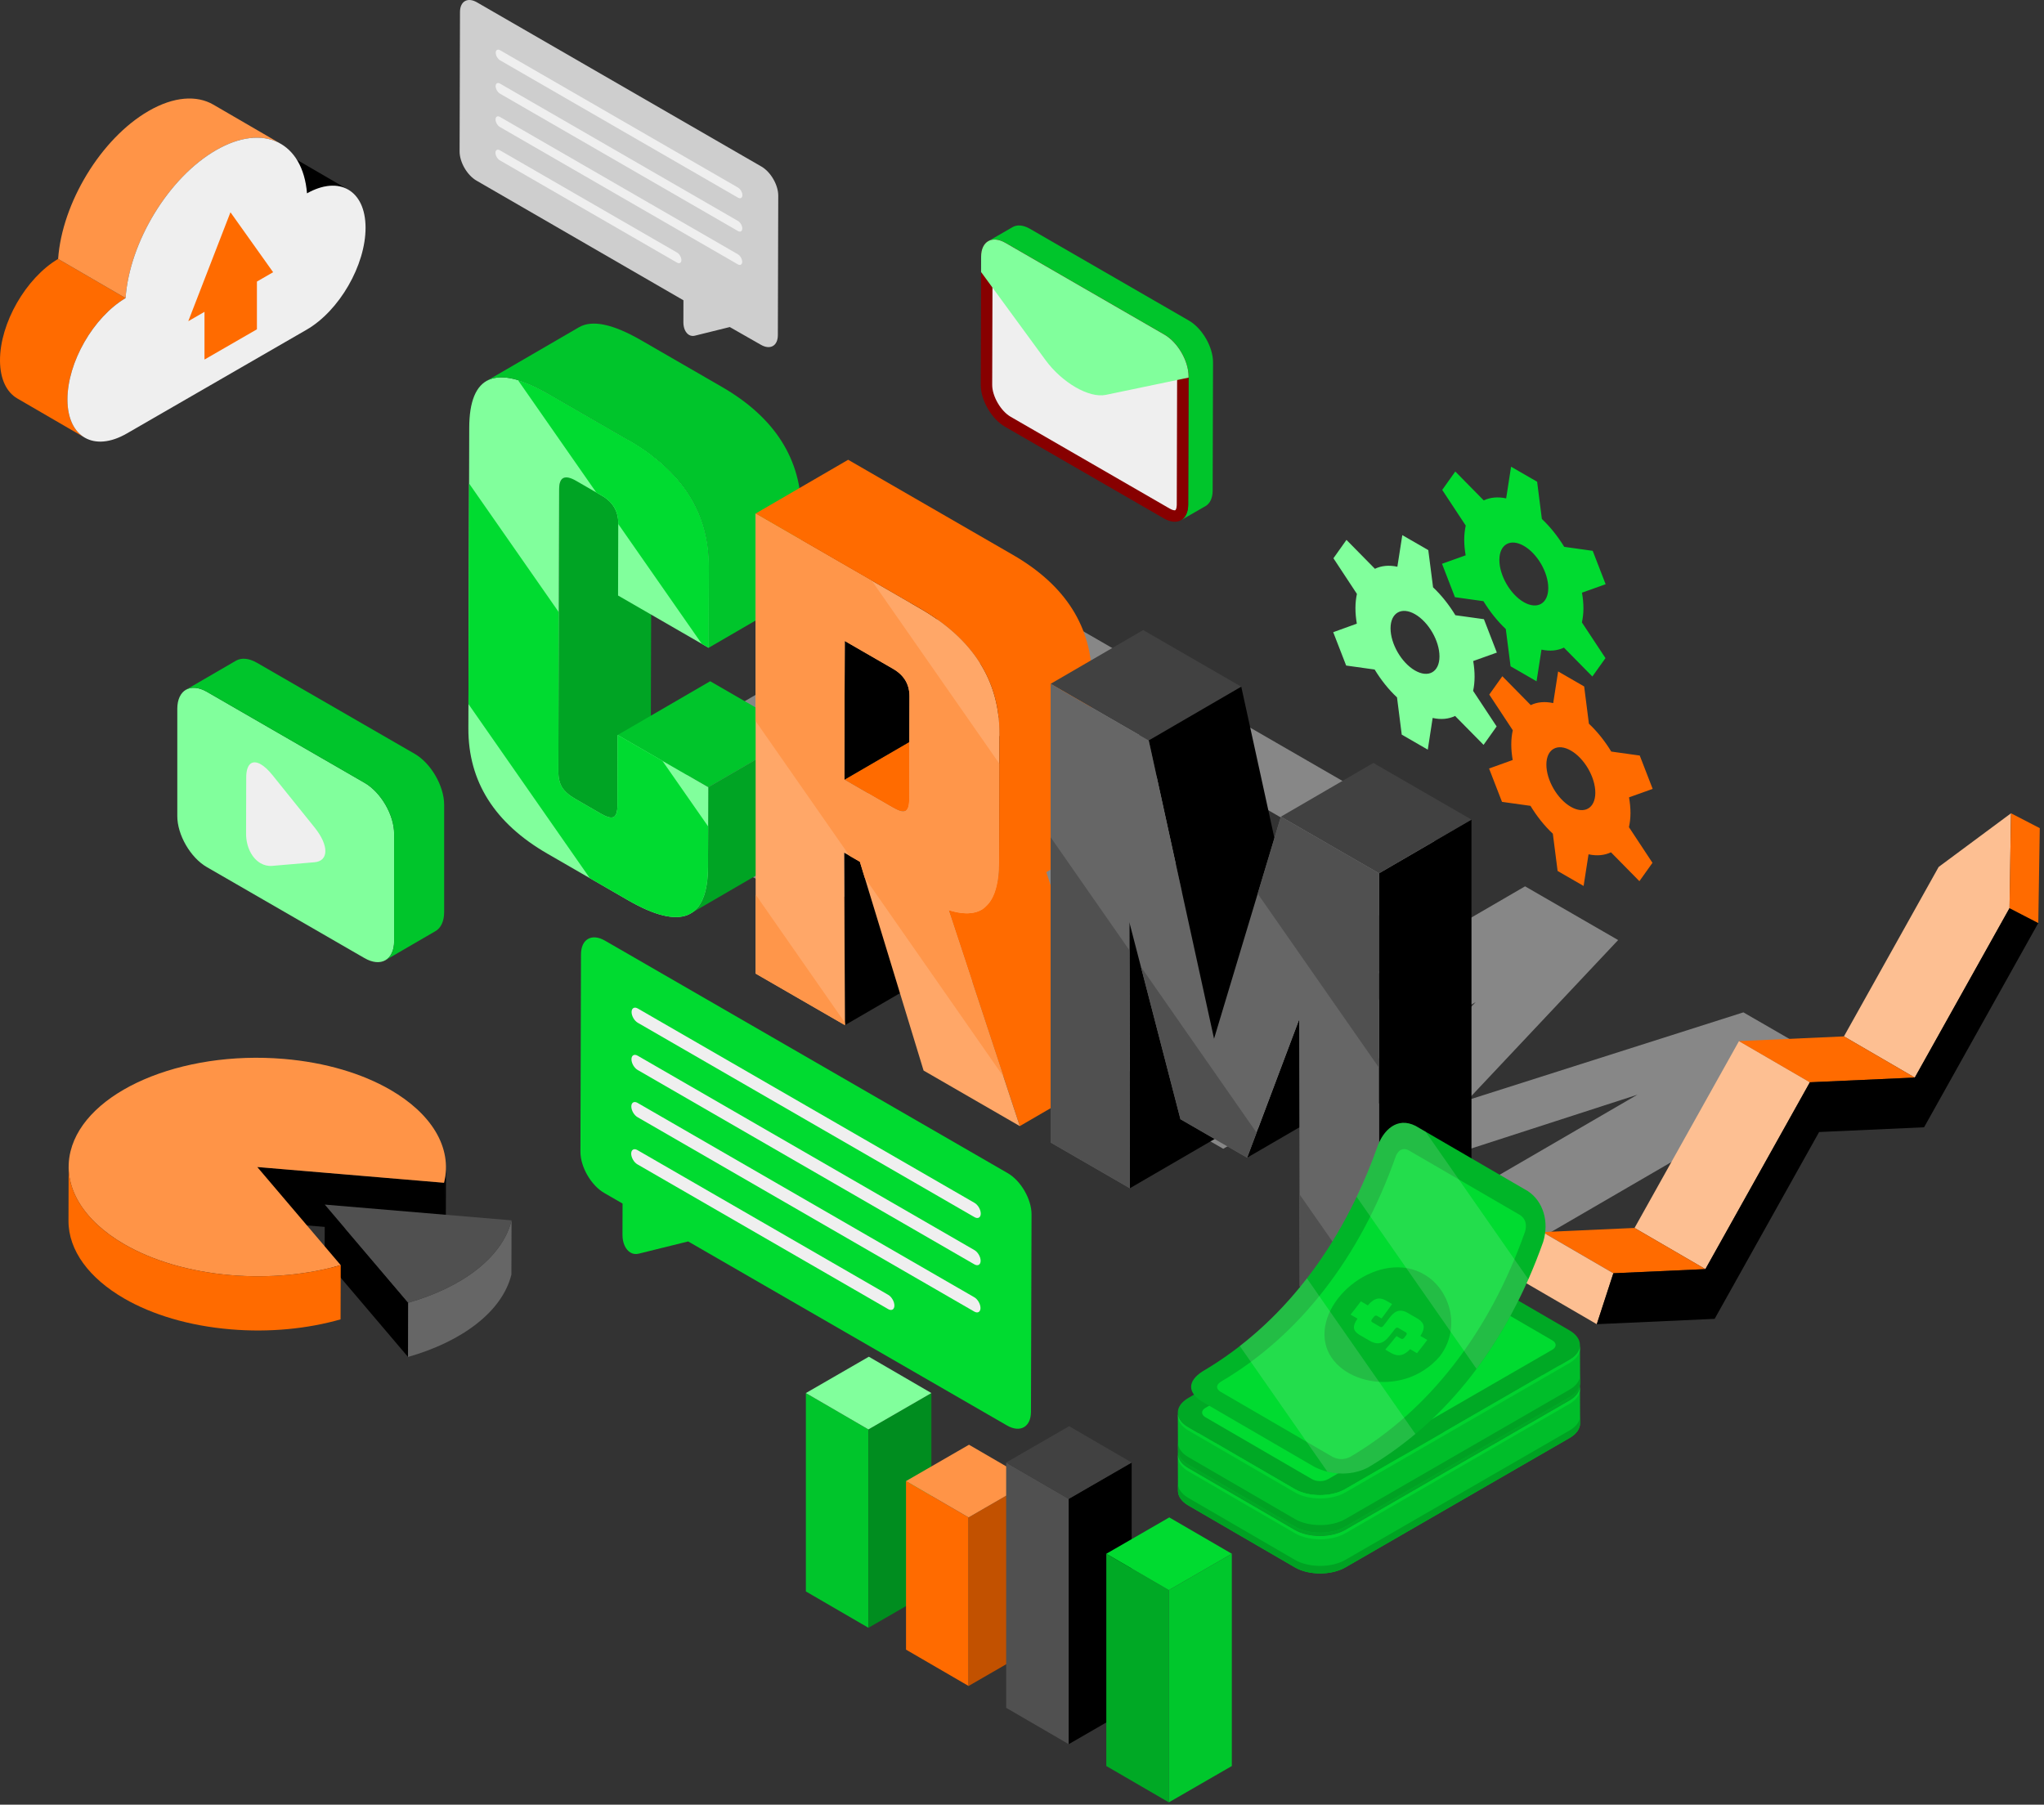 <?xml version="1.0" encoding="UTF-8"?> <svg xmlns="http://www.w3.org/2000/svg" width="436" height="385" viewBox="0 0 436 385" fill="none"><rect x="0" y="0" width="436" height="385" fill="#333333" stroke="none"/><g opacity="0.6"><path d="M278.586 204.3L301.092 191.221C310.365 185.833 309.651 180.05 298.961 173.879L265.617 154.627L185.203 201.358L203.271 211.792L233.363 194.304L236.552 196.145L219.181 220.977L238.657 232.221L254.991 206.211C263.301 209.248 271.162 208.613 278.586 204.3ZM270.408 172.776L280.211 178.436C282.414 179.707 282.465 180.96 280.356 182.186L262.284 192.689C261.184 193.329 260.14 193.632 259.177 193.609C258.204 193.581 257.124 193.229 255.939 192.545L246.134 186.885L270.408 172.776Z" fill="#C0C0C0"></path><path d="M371.877 215.976L313.004 234.719L345.158 200.551L325.307 189.089L244.893 235.821L260.924 245.076L314.783 213.777L288.805 240.965L302.291 248.75L349.274 233.54L295.285 264.914L311.325 274.175L391.739 227.442L371.877 215.976Z" fill="#C0C0C0"></path><path d="M203.604 179.76L185.274 169.177L173.006 176.307C171.826 176.992 170.75 177.325 169.778 177.295C168.813 177.274 167.725 176.917 166.54 176.231L161.319 173.217C160.053 172.486 159.393 171.833 159.348 171.274C159.297 170.711 159.869 170.088 161.049 169.402L210.36 140.745C212.469 139.52 214.665 139.571 216.95 140.89L222.169 143.904C224.378 145.181 224.427 146.424 222.319 147.649L209.68 154.995L228.01 165.578L242.297 157.275C251.567 151.887 250.815 146.081 240.043 139.863L223.752 130.457C213.063 124.286 203.078 123.893 193.807 129.279L141.207 159.847C131.936 165.234 132.65 171.017 143.338 177.188L159.629 186.594C170.4 192.812 180.424 193.23 189.697 187.842L203.604 179.76Z" fill="#C0C0C0"></path></g><path d="M150.631 162.829C150.092 163.084 149.197 162.853 147.947 162.132L142.443 158.954C141.101 158.18 140.164 157.351 139.628 156.477C139.095 155.602 138.829 154.443 138.833 153.004L139.003 92.881C139.007 91.651 139.286 90.874 139.841 90.551L120.107 102.02C119.552 102.342 119.273 103.12 119.269 104.35L119.099 164.472C119.095 165.911 119.361 167.071 119.894 167.946C120.429 168.82 121.367 169.648 122.708 170.423L128.212 173.6C129.462 174.323 130.356 174.552 130.896 174.297C130.916 174.287 130.937 174.277 130.957 174.266L150.691 162.797C150.672 162.809 150.651 162.819 150.631 162.829Z" fill="#00A424"></path><path d="M131.752 156.802L151.487 145.333L170.807 156.488L151.073 167.956L131.752 156.802Z" fill="#00C52B"></path><path d="M151.073 167.956L151.024 184.911C151.008 190.133 149.788 193.449 147.358 194.861C153.936 191.038 160.514 187.216 167.092 183.392C169.522 181.981 170.742 178.665 170.758 173.442L170.807 156.488L151.073 167.956Z" fill="#00A424"></path><path d="M134.213 93.982C145.572 100.54 151.238 109.477 151.205 120.775L151.156 138.199L131.836 127.045L131.879 111.631C131.887 109.063 130.729 107.101 128.404 105.759L122.9 102.582C120.486 101.188 119.277 101.782 119.269 104.351L119.099 164.473C119.095 165.912 119.361 167.072 119.894 167.947C120.429 168.821 121.367 169.649 122.708 170.424L128.212 173.601C129.462 174.324 130.356 174.553 130.896 174.298C131.433 174.043 131.705 173.193 131.709 171.754L131.752 156.803L151.072 167.957L151.023 184.912C150.992 196.225 145.293 198.593 133.933 192.034L116.765 182.122C105.49 175.612 99.874 166.713 99.908 155.399L100.09 91.264C100.121 79.965 105.77 77.561 117.045 84.071L134.213 93.982Z" fill="#81FF9C"></path><path d="M151.049 176.309L151.024 184.911C150.993 196.224 145.294 198.592 133.934 192.033L125.809 187.342L99.922 150.199L100.057 103.143L119.196 130.605L119.1 164.472C119.096 165.911 119.362 167.071 119.895 167.946C120.43 168.82 121.368 169.648 122.709 170.423L128.213 173.6C129.463 174.323 130.357 174.552 130.897 174.297C131.434 174.042 131.706 173.192 131.71 171.753L131.753 156.802L141.29 162.309L151.049 176.309ZM134.213 93.982L117.045 84.07C114.59 82.653 112.418 81.684 110.496 81.111L127.182 105.053L128.405 105.758C130.729 107.1 131.887 109.062 131.88 111.63V111.792L149.696 137.355L151.157 138.199L151.206 120.775C151.239 109.477 145.573 100.54 134.213 93.982Z" fill="#00DB30"></path><path d="M153.948 82.515L136.778 72.602C130.731 69.111 126.303 68.184 123.493 69.818C118.888 72.494 114.282 75.17 109.679 77.845C107.704 78.993 105.732 80.139 103.759 81.286C106.57 79.651 110.997 80.579 117.046 84.07L134.214 93.982C145.573 100.54 151.239 109.477 151.206 120.775L151.157 138.199L170.891 126.731L170.94 109.307C170.973 98.009 165.305 89.072 153.948 82.515Z" fill="#00C52B"></path><path d="M180.059 181.907L199.793 170.438L199.967 207.237L180.233 218.705L180.059 181.907Z" fill="black"></path><path d="M202.338 194.152L222.073 182.684L237.266 228.771L217.532 240.24L202.338 194.152Z" fill="#FF6B00"></path><path d="M212.852 161.54C212.321 161.799 211.42 161.558 210.168 160.835L199.838 154.871L180.104 166.339L190.434 172.304C191.686 173.027 192.586 173.267 193.12 173.008C193.143 172.997 193.169 172.985 193.192 172.971L212.926 161.502C212.903 161.516 212.877 161.528 212.852 161.54Z" fill="#FF6B00"></path><path d="M180.188 136.736L199.922 125.267L199.838 154.871L180.104 166.339L180.188 136.736Z" fill="black"></path><path d="M202.338 194.152L217.531 240.24L197.006 228.388L183.418 183.845L180.059 181.906L180.233 218.704L161.182 207.705V109.552L196.336 129.849C207.604 136.355 213.227 145.266 213.193 156.564L213.115 184.01C213.09 193.056 209.494 196.433 202.338 194.152ZM193.938 170.622L194.001 148.576C194.007 146.009 192.849 144.046 190.519 142.7L180.189 136.736L180.105 166.339L190.435 172.304C191.687 173.027 192.587 173.267 193.121 173.008C193.662 172.756 193.934 171.957 193.938 170.622Z" fill="#FFA768"></path><path d="M161.182 190.85L180.231 218.181L180.233 218.705L161.182 207.706V190.85ZM202.338 194.152L214.061 229.71L184.448 187.22L183.419 183.846L181.206 182.57L161.183 153.838V109.554L185.937 123.846L213.177 162.932L213.116 184.012C213.09 193.056 209.494 196.433 202.338 194.152ZM194 148.576C194.006 146.009 192.848 144.046 190.518 142.7L180.188 136.736L180.104 166.339L190.434 172.304C191.686 173.027 192.586 173.267 193.12 173.008C193.663 172.756 193.934 171.957 193.938 170.622L194 148.576Z" fill="#FF964A"></path><path d="M216.071 118.381L180.917 98.085L161.183 109.553L196.337 129.85C207.605 136.356 213.228 145.267 213.194 156.565L213.116 184.011C213.102 189.288 211.872 192.636 209.427 194.056C216.005 190.234 222.583 186.41 229.161 182.588C231.606 181.167 232.837 177.819 232.85 172.542L232.928 145.097C232.961 133.798 227.338 124.887 216.071 118.381Z" fill="#FF6B00"></path><path d="M240.893 196.725L260.627 185.257L260.743 242.029L241.008 253.498L240.893 196.725Z" fill="black"></path><path d="M277.119 217.487L296.854 206.018L285.752 235.513L266.018 246.981L277.119 217.487Z" fill="black"></path><path d="M224.11 145.884L243.844 134.416L264.772 146.499L245.037 157.968L224.11 145.884Z" fill="#414141"></path><path d="M245.037 157.968L264.772 146.499L278.7 210.131L258.965 221.6L245.037 157.968Z" fill="black"></path><path d="M294.143 186.317L313.877 174.85V272.706L294.143 284.175V186.317Z" fill="black"></path><path d="M273.213 174.234L292.948 162.766L313.877 174.85L294.143 186.317L273.213 174.234Z" fill="#414141"></path><path d="M294.143 186.317V284.175L277.237 274.414L277.119 217.487L266.018 246.981L251.799 238.772L240.893 196.725L241.008 253.498L224.11 243.741V145.884L245.037 157.968L258.965 221.6L273.213 174.234L294.143 186.317Z" fill="#666666"></path><path d="M273.213 174.234L294.143 186.317V227.776L268.274 190.657L273.213 174.234ZM240.905 202.717L224.11 178.618V243.741L241.008 253.498L240.905 202.717ZM294.143 279.105L277.196 254.789L277.237 274.414L294.143 284.175V279.105ZM266.018 246.981L268.03 241.636L243.362 206.241L251.8 238.772L266.018 246.981Z" fill="#505050"></path><path d="M408.44 229.886L393.325 221.101L413.528 184.954L428.961 173.502L428.645 193.739L408.44 229.886Z" fill="#FDBF92"></path><path d="M363.774 270.751L348.658 261.967L370.94 222.107L386.057 230.893L363.774 270.751Z" fill="#FDBF92"></path><path d="M386.057 230.893L370.94 222.107L393.325 221.101L408.44 229.886L386.057 230.893Z" fill="#FF6B00"></path><path d="M344.139 271.634L329.024 262.847L348.658 261.967L363.774 270.751L344.139 271.634Z" fill="#FF6B00"></path><path d="M340.604 282.501L325.489 273.715L329.024 262.847L344.139 271.634L340.604 282.501Z" fill="#FDBF92"></path><path d="M428.645 193.739L434.782 196.913L410.42 240.493L388.03 241.504L365.746 281.362L340.604 282.501L344.139 271.634L363.774 270.751L386.057 230.893L408.44 229.886L428.645 193.739Z" fill="black"></path><path d="M428.645 193.739L428.961 173.502L435.098 176.677L434.782 196.913L428.645 193.739Z" fill="#FF6B00"></path><path d="M301.303 279.332C304.287 277.608 309.108 277.605 312.078 279.332L334.801 292.537C337.766 294.259 337.75 297.055 334.766 298.777L286.946 326.387C283.962 328.109 279.141 328.105 276.178 326.383L253.453 313.178C250.484 311.451 250.5 308.662 253.482 306.94L301.303 279.332Z" fill="#00A925"></path><path d="M253.453 313.179L276.178 326.384C279.141 328.106 283.961 328.11 286.946 326.388L334.766 298.778C336.268 297.912 337.018 296.773 337.014 295.636L337.047 303.633C337.051 304.771 336.301 305.909 334.799 306.776L286.979 334.384C283.997 336.107 279.174 336.104 276.211 334.38L253.486 321.175C252.011 320.317 251.273 319.197 251.269 318.075L251.236 310.078C251.239 311.2 251.977 312.32 253.453 313.179Z" fill="#00BE2A"></path><path d="M251.27 316.466C251.274 317.588 252.012 318.708 253.487 319.567L276.212 332.772C279.175 334.496 283.997 334.499 286.98 332.776L334.8 305.168C336.277 304.314 337.025 303.198 337.044 302.079L337.048 303.634C337.052 304.772 336.302 305.91 334.8 306.777L286.98 334.385C283.998 336.108 279.175 336.105 276.212 334.381L253.487 321.176C252.012 320.318 251.274 319.198 251.27 318.076V316.466Z" fill="#00A223"></path><path opacity="0.7" d="M253.453 313.179L276.178 326.384C279.141 328.106 283.961 328.11 286.946 326.388L334.766 298.778C336.268 297.912 337.018 296.773 337.014 295.636L337.018 296.73C336.871 297.738 336.133 298.724 334.799 299.495L286.979 327.103C283.997 328.826 279.174 328.823 276.211 327.099L253.486 313.894C252.011 313.036 251.273 311.916 251.269 310.793L251.267 310.459C251.418 311.45 252.145 312.418 253.453 313.179Z" fill="#00DB30"></path><path d="M257.127 311.058L279.85 324.263C280.795 324.813 282.346 324.816 283.297 324.267L331.119 296.657C332.07 296.108 332.07 295.211 331.123 294.661L308.4 281.455C307.453 280.905 305.904 280.901 304.951 281.452L257.131 309.06C256.178 309.611 256.18 310.508 257.127 311.058ZM283.901 296.918C289.585 293.637 298.77 293.633 304.417 296.913C310.069 300.199 310.034 305.519 304.349 308.801C298.667 312.083 289.488 312.083 283.835 308.797C278.188 305.516 278.217 300.199 283.901 296.918Z" fill="#00DB30"></path><path d="M287.442 300.569L286.028 299.748L288.801 298.148L290.213 298.968C291.748 298.158 293.158 298.136 294.459 298.892L296.648 300.164C297.318 300.554 297.673 300.95 297.697 301.355C297.709 301.759 297.304 302.199 296.484 302.673L294.882 303.597C294.603 303.758 294.589 303.911 294.833 304.051L296.337 304.926C296.581 305.067 296.845 305.06 297.124 304.899L297.606 304.621C297.883 304.461 297.897 304.308 297.653 304.166L296.76 303.647L299.676 301.962L300.951 302.703C302.246 303.456 302.209 304.268 300.846 305.147L302.241 305.957L299.468 307.557L298.075 306.747C296.54 307.564 295.116 307.595 293.802 306.831L291.62 305.562C290.954 305.176 290.62 304.783 290.63 304.382C290.64 303.981 291.058 303.541 291.878 303.068L293.444 302.164C293.723 302.003 293.737 301.85 293.501 301.712L291.923 300.796C291.679 300.655 291.423 300.666 291.144 300.827L290.662 301.105C290.385 301.264 290.365 301.415 290.607 301.555L291.5 302.075L288.584 303.76L287.309 303.019C286.02 302.272 286.057 301.451 287.442 300.569Z" fill="#00DB30"></path><path d="M301.303 270.623C304.287 268.899 309.108 268.896 312.078 270.623L334.801 283.828C337.766 285.55 337.75 288.346 334.766 290.068L286.946 317.678C283.962 319.4 279.141 319.396 276.178 317.674L253.453 304.469C250.484 302.742 250.5 299.953 253.482 298.231L301.303 270.623Z" fill="#00A925"></path><path d="M253.453 304.47L276.178 317.675C279.141 319.397 283.961 319.401 286.946 317.679L334.766 290.069C336.268 289.203 337.018 288.064 337.014 286.927L337.047 294.924C337.051 296.062 336.301 297.2 334.799 298.068L286.979 325.676C283.997 327.399 279.174 327.396 276.211 325.672L253.486 312.467C252.011 311.609 251.273 310.488 251.269 309.366L251.236 301.369C251.239 302.491 251.977 303.611 253.453 304.47Z" fill="#00BE2A"></path><path d="M251.27 307.757C251.274 308.879 252.012 309.999 253.487 310.858L276.212 324.063C279.175 325.787 283.997 325.79 286.98 324.067L334.8 296.459C336.277 295.605 337.025 294.489 337.044 293.37L337.048 294.925C337.052 296.063 336.302 297.201 334.8 298.069L286.98 325.677C283.998 327.4 279.175 327.397 276.212 325.673L253.487 312.468C252.012 311.61 251.274 310.489 251.27 309.367V307.757Z" fill="#00A223"></path><path opacity="0.7" d="M253.453 304.47L276.178 317.675C279.141 319.397 283.961 319.401 286.946 317.679L334.766 290.069C336.268 289.203 337.018 288.064 337.014 286.927L337.018 288.021C336.871 289.029 336.133 290.015 334.799 290.786L286.979 318.394C283.997 320.117 279.174 320.114 276.211 318.39L253.486 305.185C252.011 304.327 251.273 303.206 251.269 302.085L251.267 301.751C251.418 302.741 252.145 303.709 253.453 304.47Z" fill="#00DB30"></path><path d="M257.127 302.35L279.85 315.555C280.795 316.105 282.346 316.108 283.297 315.559L331.119 287.949C332.07 287.4 332.07 286.503 331.123 285.953L308.4 272.747C307.453 272.197 305.904 272.193 304.951 272.744L257.131 300.352C256.178 300.902 256.18 301.799 257.127 302.35ZM283.901 288.209C289.585 284.928 298.77 284.924 304.417 288.204C310.069 291.49 310.034 296.81 304.349 300.092C298.667 303.374 289.488 303.374 283.835 300.088C278.188 296.808 278.217 291.49 283.901 288.209Z" fill="#00DB30"></path><path d="M287.442 291.86L286.028 291.039L288.801 289.439L290.213 290.259C291.748 289.449 293.158 289.427 294.459 290.183L296.648 291.455C297.318 291.845 297.673 292.241 297.697 292.646C297.709 293.05 297.304 293.49 296.484 293.964L294.882 294.888C294.603 295.049 294.589 295.202 294.833 295.342L296.337 296.217C296.581 296.358 296.845 296.351 297.124 296.19L297.606 295.912C297.883 295.752 297.897 295.598 297.653 295.457L296.76 294.938L299.676 293.254L300.951 293.995C302.246 294.748 302.209 295.56 300.846 296.439L302.241 297.249L299.468 298.85L298.075 298.04C296.54 298.857 295.116 298.888 293.802 298.124L291.62 296.855C290.954 296.469 290.62 296.076 290.63 295.675C290.64 295.274 291.058 294.834 291.878 294.361L293.444 293.457C293.723 293.296 293.737 293.142 293.501 293.005L291.923 292.089C291.679 291.948 291.423 291.959 291.144 292.12L290.662 292.398C290.385 292.557 290.365 292.708 290.607 292.848L291.5 293.368L288.584 295.053L287.309 294.312C286.02 293.563 286.057 292.742 287.442 291.86Z" fill="#00DB30"></path><path d="M293.889 244.422C290.067 255.221 284.971 264.746 278.641 272.901C272.305 281.06 264.903 287.633 256.506 292.57C253.332 294.612 253.262 297 256.32 298.959L280.279 312.885C283.883 314.785 288.402 314.862 291.791 313.078C300.189 308.139 307.592 301.568 313.928 293.408C320.258 285.253 325.354 275.727 329.176 264.928C330.486 260.622 329.174 256.28 325.908 254.117L301.947 240.192C297.932 238.172 295.096 241.208 293.889 244.422Z" fill="#00B528"></path><path d="M324.325 259.266L300.362 245.341C298.667 244.614 297.928 246.166 297.743 246.658C293.921 257.46 288.827 266.986 282.495 275.14C276.159 283.301 268.759 289.871 260.358 294.81C258.954 295.814 259.872 296.609 260.333 296.906L284.294 310.831C285.532 311.42 286.73 311.424 287.944 310.841C296.342 305.905 303.745 299.331 310.081 291.172C316.413 283.018 321.509 273.491 325.329 262.692C325.721 261.186 325.393 260.065 324.325 259.266ZM307.067 289.418C298.938 298.791 283.633 294.955 282.579 285.734C281.47 276.049 295.641 265.755 304.841 272.574C309.53 276.05 311.543 283.648 307.067 289.418Z" fill="#00DB30"></path><path d="M302.504 281.387L300.203 280.05C298.275 278.976 297.187 280.098 296.322 281.233C295.984 281.687 295.64 282.136 295.295 282.581C295.227 282.671 295.158 282.761 295.086 282.85C294.83 283.145 294.662 283.192 294.371 283.051L292.709 282.085C292.398 281.869 292.498 281.672 292.66 281.44C292.73 281.35 292.801 281.261 292.869 281.172C292.93 281.093 292.99 281.016 293.051 280.938C293.303 280.645 293.477 280.594 293.76 280.731L294.703 281.279C295.467 280.274 296.213 279.249 296.941 278.205L295.595 277.424C294.16 276.663 293.087 276.96 291.763 278.487L290.281 277.624C289.926 278.103 289.566 278.573 289.201 279.042C288.834 279.518 288.461 279.987 288.084 280.453L289.568 281.314C288.447 282.907 288.545 283.867 289.918 284.734L292.227 286.076C294.188 287.173 295.332 286.272 296.278 285.137C296.641 284.69 296.999 284.238 297.354 283.78C297.422 283.694 297.489 283.607 297.557 283.519C297.815 283.216 297.983 283.168 298.278 283.307L299.874 284.236C300.05 284.358 300.198 284.51 299.921 284.892C299.853 284.981 299.786 285.066 299.72 285.153C299.659 285.231 299.597 285.309 299.536 285.387C299.284 285.677 299.118 285.723 298.827 285.583L297.878 285.029C297.097 286.018 296.298 286.98 295.485 287.922L296.829 288.702C298.284 289.478 299.468 289.219 300.784 287.832L302.253 288.686C302.63 288.22 303.003 287.75 303.37 287.276C303.735 286.807 304.095 286.335 304.448 285.858L302.979 285.003C304.051 283.359 303.908 282.277 302.504 281.387Z" fill="#00DB30"></path><path opacity="0.15" d="M301.908 305.911C298.715 308.584 295.348 310.987 291.791 313.078C289.258 314.411 286.092 314.704 283.148 313.973L264.457 287.151C269.647 283.12 274.389 278.378 278.641 272.902C278.688 272.842 278.731 272.779 278.776 272.719L301.908 305.911ZM304.065 241.421L301.948 240.192C297.932 238.172 295.096 241.209 293.889 244.422C292.545 248.218 291.035 251.849 289.377 255.326L314.953 292.024C319.228 286.29 322.928 279.917 326.012 272.914L304.065 241.421Z" fill="#EFEFEF"></path><path d="M77.787 167.02L44.143 147.596C40.659 145.584 37.83 147.198 37.819 151.201V174.084C37.807 178.086 40.618 182.962 44.102 184.974L77.747 204.399C81.231 206.411 84.061 204.792 84.073 200.79V177.905C84.084 173.901 81.272 169.031 77.787 167.02Z" fill="#81FF9C"></path><path d="M88.455 160.82L54.811 141.396C53.057 140.383 51.471 140.289 50.325 140.955C46.768 143.022 43.212 145.088 39.657 147.155C40.803 146.488 42.391 146.584 44.143 147.596L77.788 167.021C81.272 169.032 84.085 173.902 84.073 177.905V200.79C84.067 202.78 83.364 204.181 82.231 204.839L92.901 198.639C94.032 197.981 94.735 196.579 94.741 194.59V171.706C94.75 167.701 91.94 162.833 88.455 160.82Z" fill="#00C52B"></path><path d="M67.108 176.535L58.124 165.365C57.235 164.259 56.392 163.491 55.642 163.058C53.804 161.997 52.531 162.945 52.521 165.843L52.488 177.787C52.48 180.684 53.746 183.098 55.584 184.16C56.334 184.592 57.178 184.8 58.07 184.724L67.089 183.949C70.168 183.686 70.178 180.349 67.108 176.535Z" fill="#EFEFEF"></path><path d="M310.348 127.402L316.426 128.253C317.778 130.459 319.401 132.509 321.196 134.197L322.216 142.146L327.759 145.346L328.81 138.592C330.619 138.984 332.238 138.808 333.597 138.164L339.66 144.324L342.459 140.402L337.432 132.787C337.633 131.877 337.752 130.882 337.756 129.795C337.758 128.71 337.647 127.581 337.449 126.44L342.494 124.638L339.736 117.512L333.66 116.661C332.309 114.455 330.693 112.411 328.891 110.717L327.881 102.773L322.324 99.566L321.275 106.322C319.478 105.936 317.857 106.112 316.488 106.749L310.425 100.59L307.636 104.516L312.652 112.125C312.453 113.037 312.334 114.031 312.33 115.118C312.328 116.205 312.439 117.332 312.635 118.472L307.592 120.274L310.348 127.402ZM325.063 116.463C327.944 118.124 330.264 122.149 330.256 125.467C330.246 128.773 327.908 130.119 325.027 128.458C322.142 126.79 319.818 122.753 319.828 119.446C319.836 116.128 322.176 114.796 325.063 116.463Z" fill="#00DB30"></path><path d="M347.793 173.459C347.793 172.374 347.682 171.244 347.484 170.104L352.527 168.302L349.771 161.187L343.695 160.337C342.334 158.113 340.72 156.07 338.925 154.393L337.915 146.45L332.36 143.244L331.311 149.998C329.51 149.602 327.883 149.771 326.522 150.425L320.461 144.266L317.672 148.18L322.688 155.79C322.485 156.7 322.368 157.697 322.366 158.781C322.362 159.881 322.475 161.009 322.671 162.138L317.628 163.952L320.386 171.067L326.462 171.916C327.814 174.135 329.427 176.18 331.232 177.861L332.25 185.81L337.795 189.01L338.846 182.256C340.645 182.654 342.264 182.477 343.633 181.829L349.696 187.988L352.485 184.073L347.467 176.464C347.67 175.553 347.789 174.559 347.793 173.459ZM335.055 172.113C332.178 170.454 329.846 166.423 329.854 163.104C329.864 159.797 332.213 158.471 335.09 160.132C337.979 161.797 340.299 165.823 340.293 169.129C340.282 172.448 337.944 173.781 335.055 172.113Z" fill="#FF6B00"></path><path d="M314.227 147.386C314.428 146.474 314.537 145.474 314.54 144.375C314.542 143.29 314.44 142.167 314.245 141.024L319.288 139.222L316.532 132.096L310.444 131.251C309.09 129.033 307.479 126.99 305.684 125.301L304.664 117.363L299.121 114.162L298.07 120.906C296.261 120.513 294.64 120.69 293.281 121.344L287.211 115.178L284.432 119.099L289.44 126.704C289.247 127.62 289.129 128.615 289.125 129.701C289.121 130.799 289.234 131.929 289.42 133.051L284.385 134.871L287.145 141.986L293.221 142.836C294.573 145.053 296.186 147.098 297.993 148.78L299.001 156.723L304.556 159.929L305.595 153.169C307.404 153.571 309.025 153.395 310.382 152.741L316.454 158.907L319.243 154.981L314.227 147.386ZM301.817 143.037C298.938 141.374 296.604 137.344 296.614 134.025C296.624 130.718 298.971 129.379 301.85 131.042C304.737 132.708 307.061 136.747 307.051 140.053C307.041 143.37 304.703 144.703 301.817 143.037Z" fill="#81FF9C"></path><path d="M214.946 250.271L129.048 200.677C126.232 199.05 123.943 200.347 123.931 203.583L123.812 245.712C123.804 248.948 126.083 252.886 128.898 254.511L132.798 256.763L132.78 263.413C132.772 265.22 133.468 266.633 134.499 267.227C135.011 267.524 135.606 267.617 136.243 267.456L146.792 264.845L214.796 304.105C217.612 305.73 219.903 304.432 219.913 301.198L220.034 259.07C220.039 255.832 217.762 251.896 214.946 250.271Z" fill="#00DB30"></path><path d="M189.467 276.242L135.965 245.355C135.235 244.931 134.641 245.271 134.639 246.111C134.637 246.95 135.227 247.973 135.957 248.395L189.455 279.283C190.185 279.705 190.779 279.367 190.781 278.526C190.784 277.686 190.196 276.662 189.467 276.242Z" fill="#EFEFEF"></path><path d="M207.826 276.757L135.994 235.284C135.264 234.862 134.668 235.209 134.666 236.05C134.664 236.891 135.254 237.912 135.988 238.334L207.818 279.807C208.55 280.23 209.144 279.893 209.146 279.053C209.148 278.213 208.561 277.18 207.826 276.757Z" fill="#EFEFEF"></path><path d="M207.856 266.696L136.022 225.223C135.293 224.8 134.698 225.14 134.696 225.978C134.692 226.82 135.284 227.841 136.014 228.263L207.846 269.736C208.58 270.16 209.174 269.821 209.176 268.98C209.18 268.14 208.588 267.118 207.856 266.696Z" fill="#EFEFEF"></path><path d="M136.043 218.193L207.875 259.668C208.607 260.088 209.201 259.75 209.203 258.91C209.205 258.07 208.615 257.049 207.883 256.625L136.051 215.152C135.319 214.729 134.725 215.07 134.723 215.91C134.719 216.748 135.311 217.771 136.043 218.193Z" fill="#EFEFEF"></path><path d="M162.414 35.529L101.735 0.496C99.745 -0.653 98.128 0.263 98.12 2.549L98.036 32.31C98.03 34.596 99.64 37.377 101.628 38.526L145.784 64.062L145.772 68.759C145.766 70.035 146.258 71.033 146.985 71.454C147.348 71.663 147.768 71.729 148.217 71.616L155.67 69.771L162.307 73.558C164.295 74.705 165.914 73.788 165.922 71.504L166.006 41.744C166.012 39.458 164.403 36.678 162.414 35.529Z" fill="#CECECE"></path><path d="M144.414 53.875L106.619 32.057C106.105 31.758 105.685 31.997 105.683 32.591C105.681 33.184 106.097 33.906 106.615 34.204L144.406 56.023C144.922 56.321 145.342 56.083 145.344 55.489C145.346 54.895 144.93 54.172 144.414 53.875Z" fill="#EFEFEF"></path><path d="M157.383 54.239L106.641 24.942C106.125 24.644 105.705 24.889 105.703 25.483C105.701 26.077 106.117 26.798 106.637 27.096L157.379 56.393C157.895 56.692 158.315 56.454 158.317 55.861C158.319 55.267 157.903 54.538 157.383 54.239Z" fill="#EFEFEF"></path><path d="M157.405 47.132L106.66 17.836C106.144 17.537 105.724 17.777 105.722 18.369C105.72 18.963 106.138 19.684 106.654 19.983L157.398 49.279C157.916 49.579 158.336 49.34 158.337 48.746C158.34 48.152 157.922 47.43 157.405 47.132Z" fill="#EFEFEF"></path><path d="M106.676 12.869L157.418 42.167C157.936 42.464 158.356 42.226 158.357 41.632C158.357 41.039 157.941 40.318 157.423 40.018L106.681 10.721C106.163 10.422 105.743 10.663 105.743 11.256C105.741 11.849 106.159 12.571 106.676 12.869Z" fill="#EFEFEF"></path><path d="M94.719 252.329L94.688 263.893L54.85 260.535L54.883 248.971L94.719 252.329Z" fill="black"></path><path d="M95.112 249.552C95.1 249.835 95.079 250.119 95.049 250.404C95.043 250.474 95.039 250.544 95.031 250.613C94.99 250.95 94.935 251.288 94.871 251.627C94.826 251.861 94.777 252.095 94.719 252.33L94.688 263.894C94.739 263.691 94.784 263.487 94.825 263.284C94.831 263.254 94.833 263.223 94.839 263.193C94.905 262.851 94.96 262.509 94.999 262.168C95.007 262.109 95.011 262.051 95.017 261.993C95.048 261.699 95.068 261.406 95.08 261.114C95.082 261.066 95.09 261.018 95.09 260.971C95.094 260.853 95.096 260.735 95.098 260.619C95.108 256.763 95.119 252.908 95.129 249.053C95.127 249.218 95.118 249.386 95.112 249.552Z" fill="black"></path><path d="M87.071 277.925L87.037 289.49L69.248 268.551L69.28 256.985L87.071 277.925Z" fill="black"></path><path d="M83.225 232.476C91.93 237.501 96.584 244.755 94.719 252.329L54.883 248.971L72.68 269.907C65.659 271.906 57.555 272.737 49.215 272.034C40.297 271.282 32.481 268.892 26.547 265.466C17.842 260.441 13.188 253.186 15.047 245.613C18.176 232.875 38.553 224.053 60.553 225.907C69.475 226.66 77.289 229.05 83.225 232.476Z" fill="#FF9447"></path><path d="M14.61 260.448L14.641 248.884C14.625 255.244 19.106 261.17 26.547 265.466C32.481 268.892 40.297 271.282 49.215 272.034C57.555 272.737 65.658 271.906 72.68 269.907L72.645 281.472C65.624 283.471 57.524 284.302 49.182 283.598C40.262 282.847 32.448 280.457 26.514 277.031C19.073 272.735 14.59 266.809 14.61 260.448Z" fill="#FF6B00"></path><path d="M109.118 260.344L109.085 271.909C107.138 279.821 98.542 286.216 87.038 289.49L87.071 277.925C98.573 274.651 107.17 268.255 109.118 260.344Z" fill="#666666"></path><path d="M109.118 260.344C107.171 268.255 98.573 274.652 87.071 277.925L69.28 256.985L109.118 260.344Z" fill="#505050"></path><path d="M171.899 297.193V339.515L185.243 347.269L185.241 304.947L171.899 297.193Z" fill="#00C52B"></path><path d="M185.241 304.947L185.243 347.269L198.672 339.515V297.193L185.241 304.947Z" fill="#008D1F"></path><path d="M171.899 297.193L185.241 304.947L198.672 297.193L185.33 289.439L171.899 297.193Z" fill="#81FF9C"></path><path d="M193.262 315.968V351.931L206.604 359.683V323.722L193.262 315.968Z" fill="#FF6B00"></path><path d="M206.604 323.722V359.683L220.033 351.93V315.968L206.604 323.722Z" fill="#C25100"></path><path d="M193.262 315.968L206.604 323.722L220.033 315.968L206.692 308.216L193.262 315.968Z" fill="#FF9447"></path><path d="M214.621 312.014L214.623 364.344L227.965 372.099V319.767L214.621 312.014Z" fill="#505050"></path><path d="M227.965 319.767V372.099L241.395 364.344V312.014L227.965 319.767Z" fill="black"></path><path d="M214.621 312.014L227.965 319.767L241.395 312.014L228.053 304.261L214.621 312.014Z" fill="#414141"></path><path d="M235.983 331.476V376.758L249.326 384.512V339.229L235.983 331.476Z" fill="#00A925"></path><path d="M249.326 339.229V384.512L262.758 376.758L262.756 331.476L249.326 339.229Z" fill="#00C72C"></path><path d="M235.983 331.476L249.326 339.229L262.756 331.476L249.414 323.722L235.983 331.476Z" fill="#00DB30"></path><path d="M253.598 68.39L219.682 48.807C218.246 47.979 216.944 47.902 216.006 48.447C213.137 50.113 213.654 49.788 210.789 51.455C211.728 50.909 213.027 50.985 214.463 51.812L248.383 71.396C251.236 73.041 253.539 77.038 253.529 80.313L253.451 107.651C253.447 109.279 252.873 110.426 251.945 110.964L257.162 107.959C258.088 107.418 258.666 106.272 258.67 104.646L258.748 77.307C258.756 74.03 256.451 70.035 253.598 68.39Z" fill="#00C52B"></path><path d="M248.383 71.395L214.463 51.811C211.611 50.165 209.289 51.489 209.281 54.764L209.203 82.104C209.193 85.379 211.5 89.374 214.349 91.02L248.269 110.604C251.121 112.249 253.441 110.926 253.451 107.65L253.529 80.312C253.539 77.037 251.237 73.041 248.383 71.395Z" fill="#870000"></path><path d="M250.586 108.872C250.455 108.872 250.086 108.835 249.49 108.492L215.572 88.907C213.47 87.696 211.636 84.519 211.642 82.111L211.72 54.772C211.72 54.722 211.73 53.544 212.146 53.544C212.277 53.544 212.646 53.582 213.24 53.924L247.162 73.509C249.262 74.721 251.096 77.896 251.088 80.305L251.012 107.643C251.012 107.694 251.002 108.872 250.586 108.872Z" fill="#EFEFEF"></path><path d="M248.383 71.395L214.463 51.811C211.611 50.165 209.289 51.489 209.281 54.764L209.271 58.033L223.017 76.82C224.781 79.232 227.105 81.271 229.435 82.617C231.765 83.963 234.099 84.612 235.871 84.241L253.529 80.562V80.312C253.539 77.037 251.237 73.041 248.383 71.395Z" fill="#81FF9C"></path><path d="M59.914 32.108L74.301 40.468C72.045 39.156 68.932 39.317 65.488 41.251L51.101 32.891C54.545 30.957 57.659 30.797 59.914 32.108Z" fill="black"></path><path d="M18.071 93.362L3.684 85.002C1.418 83.685 0.012 80.885 5.95587e-05 76.903C-0.021 68.965 5.514 59.319 12.398 55.236L26.787 63.596C19.9 67.68 14.365 77.326 14.389 85.264C14.399 89.245 15.805 92.046 18.071 93.362Z" fill="#FF6B00"></path><path d="M45.512 22.325C41.981 20.274 37.092 20.561 31.698 23.677C21.54 29.542 13.229 43.323 12.399 55.237L26.788 63.597C27.618 51.685 35.925 37.903 46.085 32.037C51.481 28.923 56.368 28.635 59.9 30.686L45.512 22.325Z" fill="#FF9447"></path><path d="M46.084 32.037C56.244 26.173 64.602 30.331 65.488 41.252C72.383 37.38 77.955 40.614 77.976 48.552C77.999 56.564 72.371 66.315 65.398 70.341L27.043 92.484C20.078 96.505 14.41 93.277 14.389 85.265C14.366 77.327 19.901 67.681 26.787 63.597C27.618 51.684 35.924 37.902 46.084 32.037Z" fill="#EFEFEF"></path><path d="M49.159 45.285L58.26 58.073L54.803 60.069V70.253L43.618 76.707V66.526L40.16 68.524L49.159 45.285Z" fill="#FF6B00"></path></svg> 